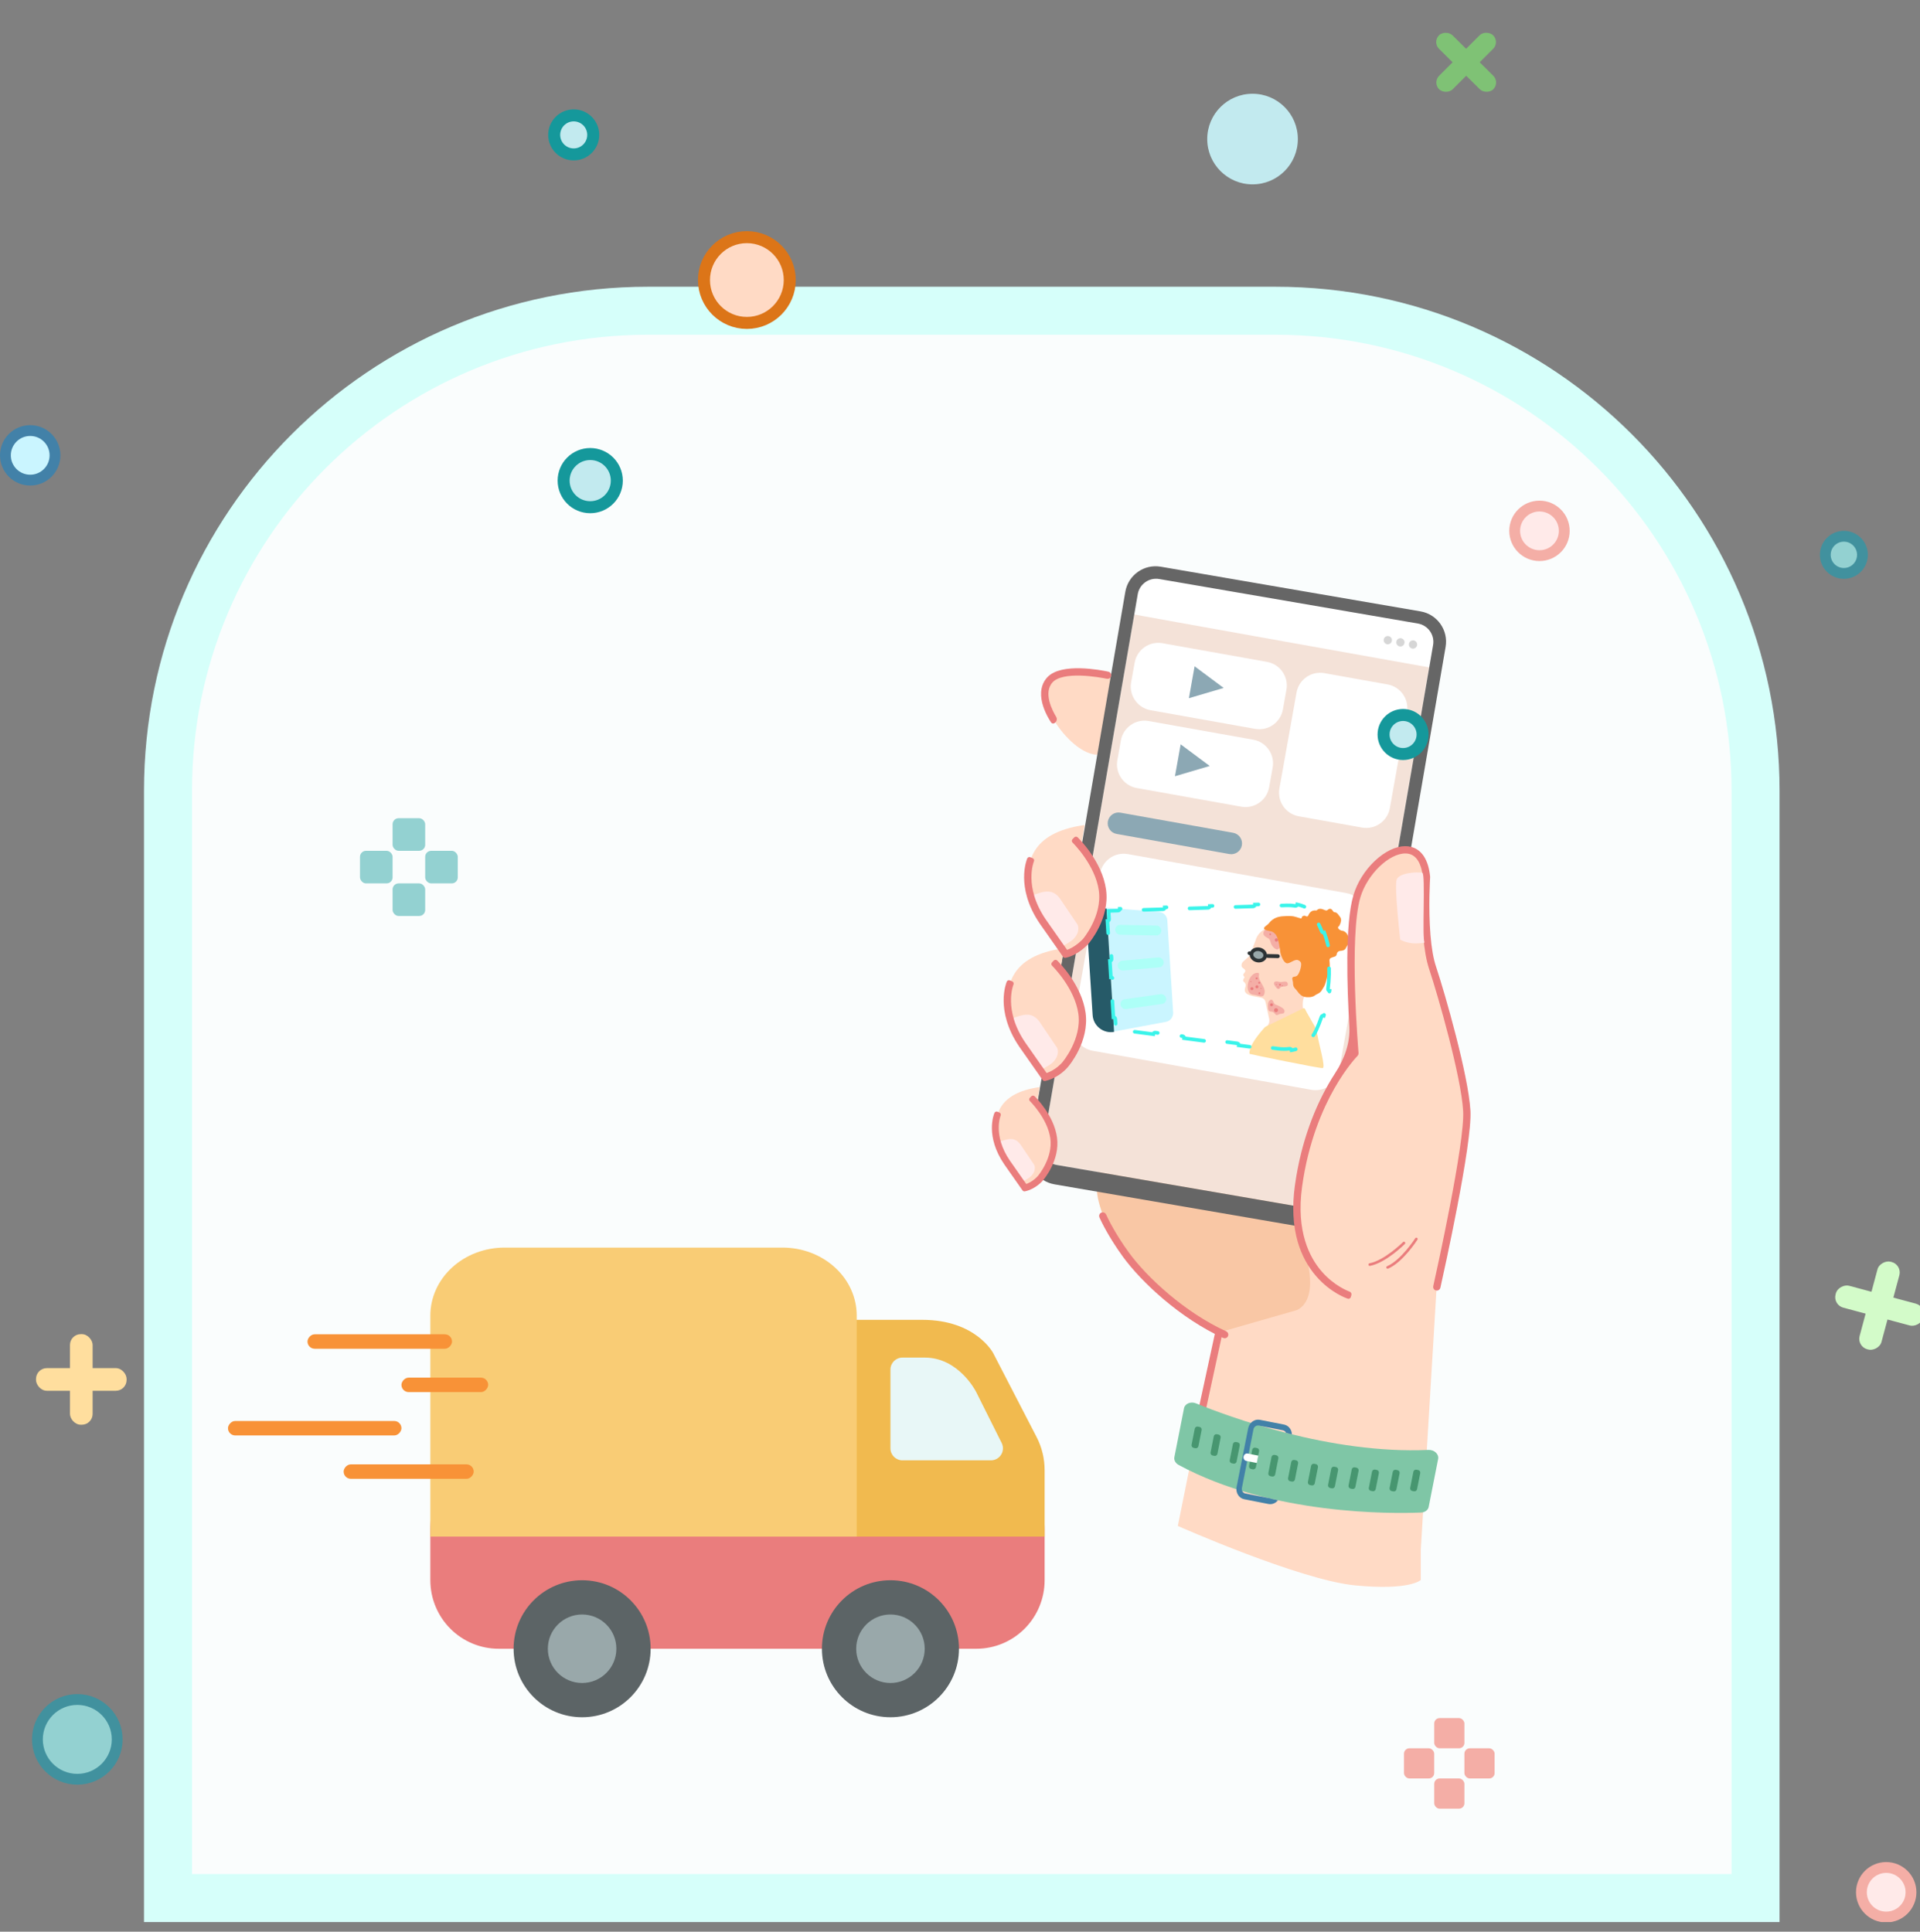 <svg width="160" height="161" viewBox="0 0 160 161" fill="none" xmlns="http://www.w3.org/2000/svg">
<rect x="0" y="0" width="160" height="161" fill="#808080" stroke="none"/>
<g clip-path="url(#clip0_3015_6068)">
<path d="M14 65.899C14 43.807 31.909 25.899 54 25.899H106.296C128.388 25.899 146.296 43.807 146.296 65.899V158.195H14V65.899Z" fill="#FAFDFD" stroke="#D6FFFA" stroke-width="4"/>
<path d="M92.544 56.332C92.544 56.332 88.512 55.324 87.336 56.835C86.16 58.347 89.015 62.547 91.199 62.883C93.383 63.22 92.543 56.332 92.543 56.332H92.544Z" fill="#FFDAC5"/>
<path d="M103.669 112.317C103.669 112.317 93.421 107.277 91.574 100.22C89.726 93.164 101.822 92.325 101.654 92.325C101.486 92.325 113.917 95.687 114.757 97.702C115.596 99.718 119.291 108.118 117.779 108.118C116.267 108.118 103.668 112.316 103.668 112.316L103.669 112.317Z" fill="#F9C7A5"/>
<path d="M94.902 48.994C94.905 48.979 94.909 48.964 94.912 48.949C95.03 48.443 95.51 48.105 96.026 48.163C96.041 48.164 96.057 48.167 96.072 48.169C96.077 48.169 96.082 48.169 96.088 48.171L118.673 52.057C118.678 52.058 118.683 52.06 118.688 52.061C118.703 52.064 118.718 52.068 118.733 52.071C119.239 52.189 119.578 52.669 119.52 53.185C119.519 53.2 119.516 53.216 119.514 53.231C119.513 53.236 119.513 53.241 119.512 53.246L111.431 100.207C111.347 100.696 110.883 101.024 110.395 100.939L87.55 97.008C87.062 96.924 86.734 96.46 86.818 95.972L94.898 49.011C94.899 49.006 94.901 49.002 94.902 48.997V48.994Z" fill="#F4E2D8"/>
<path d="M119.953 53.022L118.323 51.439L96.307 47.71L94.084 49.075C94.084 49.075 93.933 51.072 94.048 51.122C94.164 51.173 119.678 55.728 119.678 55.728L119.952 53.022H119.953Z" fill="white"/>
<path d="M117.412 53.659C117.389 53.797 117.45 53.93 117.559 54.003C117.598 54.03 117.644 54.049 117.693 54.057C117.743 54.066 117.792 54.063 117.838 54.052C117.965 54.019 118.069 53.915 118.092 53.776C118.124 53.589 117.998 53.41 117.811 53.378C117.623 53.345 117.445 53.471 117.412 53.659Z" fill="#D6D6D6"/>
<path d="M116.362 53.478C116.339 53.616 116.4 53.749 116.51 53.822C116.548 53.849 116.594 53.868 116.644 53.877C116.694 53.886 116.743 53.883 116.788 53.871C116.915 53.838 117.018 53.734 117.041 53.595C117.074 53.408 116.948 53.23 116.76 53.197C116.573 53.164 116.395 53.291 116.362 53.478H116.362Z" fill="#D6D6D6"/>
<path d="M115.311 53.297C115.287 53.435 115.349 53.568 115.458 53.641C115.497 53.668 115.542 53.687 115.592 53.696C115.642 53.704 115.691 53.702 115.736 53.69C115.864 53.657 115.966 53.553 115.99 53.414C116.022 53.227 115.896 53.049 115.708 53.016C115.521 52.983 115.343 53.109 115.31 53.297H115.311Z" fill="#D6D6D6"/>
<path d="M94.811 49.525C94.956 48.68 95.759 48.114 96.603 48.259L118.159 51.968C119.003 52.113 119.57 52.916 119.425 53.76L111.517 99.72C111.386 100.477 110.667 100.984 109.91 100.854L88.037 97.091C87.281 96.96 86.773 96.241 86.903 95.485L94.812 49.525H94.811ZM93.777 49.321L85.787 95.753C85.548 97.147 86.483 98.47 87.875 98.71L109.522 102.434C110.914 102.674 112.238 101.739 112.478 100.346L120.468 53.913C120.707 52.52 119.772 51.197 118.38 50.957L96.733 47.233C95.34 46.993 94.017 47.928 93.777 49.321Z" fill="#666666"/>
<path d="M102.761 69.409L93.366 67.732C92.876 67.644 92.409 67.97 92.321 68.46C92.234 68.949 92.56 69.417 93.049 69.504L102.444 71.181C102.934 71.269 103.402 70.943 103.489 70.453C103.576 69.964 103.25 69.496 102.761 69.409Z" fill="#8CA8B4"/>
<path d="M115.629 57.044L110.364 56.104C109.277 55.91 108.238 56.634 108.044 57.722L106.617 65.714C106.423 66.802 107.148 67.841 108.235 68.035L113.5 68.974C114.587 69.168 115.626 68.444 115.82 67.357L117.247 59.364C117.441 58.277 116.717 57.238 115.629 57.044Z" fill="white"/>
<path d="M112.2 74.436L93.991 71.186C92.904 70.992 91.865 71.716 91.671 72.803L89.448 85.258C89.254 86.346 89.978 87.385 91.065 87.579L109.274 90.829C110.361 91.023 111.4 90.299 111.594 89.211L113.817 76.756C114.011 75.668 113.287 74.63 112.2 74.436Z" fill="white"/>
<path d="M103.72 81.46C103.563 81.242 103.563 81.242 103.727 81.043C103.809 80.941 103.782 80.854 103.703 80.777C103.605 80.677 103.435 80.65 103.463 80.412C103.47 80.308 103.526 80.212 103.603 80.14C103.83 79.935 104.164 79.657 104.216 79.586C104.274 79.51 104.341 79.423 104.37 79.367C104.4 79.31 104.393 79.153 104.402 79.042C104.406 78.993 104.41 78.938 104.431 78.892C104.494 78.73 104.569 78.57 104.62 78.405C104.741 77.974 105.008 77.658 105.393 77.439C105.568 77.343 105.642 77.189 105.73 77.025C105.806 76.89 105.93 76.764 106.054 76.67C106.281 76.496 106.548 76.405 106.834 76.379C107.1 76.356 107.366 76.333 107.631 76.353C107.858 76.372 108.087 76.442 108.31 76.516C108.45 76.562 108.498 76.572 108.51 76.481C108.519 76.432 108.547 76.388 108.596 76.36L108.603 76.355C108.679 76.314 108.772 76.319 108.845 76.359C108.934 76.413 109.012 76.397 109.056 76.3C109.175 76.011 109.368 75.849 109.697 75.888C109.715 75.892 109.742 75.885 109.756 75.875C109.959 75.665 110.178 75.757 110.398 75.844C110.502 75.883 110.575 75.928 110.688 75.825C110.846 75.688 110.997 75.742 111.111 75.957C111.139 76.007 111.19 76.035 111.245 76.04C111.473 76.053 111.561 76.275 111.688 76.425C111.87 76.641 111.725 76.968 111.675 77.065C111.635 77.144 111.644 77.164 111.562 77.23C111.519 77.259 111.508 77.319 111.535 77.368C111.629 77.529 111.795 77.574 111.886 77.586C112.068 77.609 112.218 77.737 112.299 77.897C112.425 78.145 112.528 78.39 112.386 78.668C112.345 78.753 112.279 78.834 112.226 78.917C112.19 78.973 112.177 79.07 112.074 79.15C111.972 79.229 111.831 79.246 111.705 79.252C111.566 79.263 111.441 79.363 111.42 79.502C111.398 79.617 111.361 79.709 111.224 79.739C111.12 79.762 111.024 79.806 110.93 79.844C110.854 79.879 110.802 79.956 110.811 80.039C110.825 80.253 110.845 80.469 110.836 80.679C110.829 80.809 110.793 80.933 110.749 81.061C110.717 81.161 110.662 81.319 110.624 81.417C110.587 81.51 110.481 82.088 110.306 82.316C110.271 82.365 110.243 82.416 110.214 82.466C110.035 82.812 109.77 82.829 109.593 82.969C109.372 83.144 108.775 83.165 108.735 83.083C108.547 83.121 108.529 83.884 108.603 84.117C108.661 84.296 108.765 84.466 108.864 84.635C108.997 84.879 109.146 85.108 109.273 85.351C109.296 85.392 109.365 85.518 109.432 85.656C109.508 85.808 109.608 86.226 109.636 86.4C109.735 87.017 110.257 88.79 110.018 88.831C109.793 88.868 104.392 87.756 104.329 87.725C104.3 87.713 104.298 87.594 104.31 87.534C104.416 87.056 104.687 86.654 104.979 86.274C105.147 86.051 105.332 85.838 105.522 85.631C105.705 85.424 105.824 85.198 105.766 84.918C105.665 84.444 105.564 83.969 105.456 83.499C105.409 83.29 105.256 83.18 105.058 83.141C104.854 83.101 104.641 83.072 104.438 83.027C104.277 82.989 104.111 82.945 103.964 82.866C103.745 82.742 103.686 82.569 103.763 82.328C103.833 82.13 103.834 81.968 103.649 81.826C103.535 81.738 103.632 81.532 103.72 81.46Z" fill="#FFDAC5"/>
<path d="M108.591 84.046C108.654 84.015 108.735 84.043 108.76 84.11C108.824 84.26 108.91 84.395 108.988 84.541C109.131 84.799 109.288 85.048 109.425 85.305C109.453 85.355 109.547 85.479 109.598 85.632C109.729 86.019 109.785 86.242 109.819 86.423C109.927 87.086 110.482 88.977 110.224 89.02C109.979 89.06 104.219 87.872 104.151 87.84C104.116 87.827 104.115 87.702 104.129 87.63C104.24 87.122 104.53 86.692 104.84 86.284C105.006 86.067 105.183 85.865 105.36 85.662C105.399 85.62 105.443 85.585 105.492 85.557L108.591 84.046Z" fill="#FFDE9E"/>
<path d="M105.707 78.22C105.862 78.32 105.87 78.535 105.94 78.692C106.047 78.929 106.485 79.423 106.659 78.905C106.773 78.565 107.035 78.392 106.768 78.063C106.637 77.901 106.104 77.741 105.882 77.573C105.779 77.495 105.652 77.375 105.515 77.437C105.343 77.514 105.219 77.76 105.323 77.935C105.405 78.073 105.58 78.138 105.707 78.22Z" fill="#F4AEA6"/>
<path d="M106.252 81.817C106.146 81.863 106.141 81.996 106.196 82.085C106.306 82.261 106.517 82.6 106.679 82.327C106.752 82.202 107.058 82.225 107.11 82.212C107.185 82.192 107.29 82.177 107.315 82.09C107.346 81.981 107.282 81.832 107.161 81.816C106.945 81.787 106.811 81.885 106.574 81.826L106.573 81.826C106.489 81.805 106.356 81.772 106.252 81.817Z" fill="#F4AEA6"/>
<path d="M106.655 84.506C106.574 84.52 106.413 84.669 106.307 84.564C106.202 84.46 106.167 84.355 106.019 84.324C105.94 84.307 105.846 84.324 105.777 84.274C105.688 84.21 105.672 84.071 105.667 83.972C105.659 83.831 105.655 83.67 105.703 83.535C105.73 83.457 105.775 83.403 105.84 83.353C105.988 83.237 106.063 83.384 106.132 83.522C106.194 83.648 106.222 83.712 106.353 83.751C106.451 83.781 106.54 83.812 106.628 83.865C106.75 83.937 106.887 84.005 106.983 84.112C107.05 84.186 107.05 84.267 107.03 84.361C107.001 84.499 106.775 84.485 106.655 84.506Z" fill="#F4AEA6"/>
<ellipse cx="106.374" cy="82.057" rx="0.041" ry="0.041" transform="rotate(11 106.374 82.057)" fill="#EA7D7D"/>
<ellipse cx="106.505" cy="82.251" rx="0.041" ry="0.041" transform="rotate(11 106.505 82.251)" fill="#EA7D7D"/>
<ellipse cx="106.86" cy="82.152" rx="0.041" ry="0.041" transform="rotate(11 106.86 82.152)" fill="#EA7D7D"/>
<ellipse cx="106.666" cy="82.072" rx="0.082" ry="0.082" transform="rotate(11 106.666 82.072)" fill="#EA7D7D"/>
<ellipse cx="0.068" cy="0.07" rx="0.068" ry="0.07" transform="matrix(-0.94 0.341 -0.31 -0.951 105.937 77.911)" fill="#EA7D7D"/>
<ellipse cx="0.136" cy="0.139" rx="0.136" ry="0.139" transform="matrix(-0.94 0.341 -0.31 -0.951 106.537 78.432)" fill="#EA7D7D"/>
<path d="M104.895 81.115C104.931 81.155 104.922 81.213 104.913 81.257C104.8 81.802 105.622 82.306 105.328 82.923C105.202 83.186 104.733 82.924 104.493 82.912C103.582 82.87 103.975 81.141 104.738 81.082C104.787 81.078 104.859 81.076 104.895 81.115Z" fill="#F4AEA6"/>
<circle cx="104.743" cy="82.246" r="0.124" transform="rotate(138.057 104.743 82.246)" fill="#EA7D7D"/>
<circle cx="104.948" cy="82.783" r="0.082" transform="rotate(138.057 104.948 82.783)" fill="#EA7D7D"/>
<circle cx="104.936" cy="81.906" r="0.082" transform="rotate(138.057 104.936 81.906)" fill="#EA7D7D"/>
<circle cx="105.086" cy="82.381" r="0.041" transform="rotate(138.057 105.086 82.381)" fill="#EA7D7D"/>
<circle cx="104.241" cy="81.811" r="0.041" transform="rotate(138.057 104.241 81.811)" fill="#EA7D7D"/>
<circle cx="104.722" cy="81.544" r="0.082" transform="rotate(138.057 104.722 81.544)" fill="#EA7D7D"/>
<circle cx="104.326" cy="82.399" r="0.124" transform="rotate(138.057 104.326 82.399)" fill="#EA7D7D"/>
<circle cx="105.963" cy="83.742" r="0.124" transform="rotate(11 105.963 83.742)" fill="#EA7D7D"/>
<ellipse cx="106.337" cy="84.192" rx="0.165" ry="0.165" transform="rotate(11 106.337 84.192)" fill="#EA7D7D"/>
<path d="M108.705 83.077C108.946 83.124 109.342 83.138 109.563 82.963C109.74 82.823 110.005 82.806 110.184 82.46C110.213 82.41 110.241 82.359 110.276 82.31C110.45 82.088 110.557 81.504 110.594 81.412C110.632 81.313 110.687 81.156 110.719 81.056C110.756 80.932 110.799 80.803 110.806 80.674C110.816 80.463 110.795 80.248 110.781 80.033C110.778 79.951 110.824 79.873 110.9 79.838C110.994 79.8 111.096 79.757 111.194 79.733C111.332 79.697 111.374 79.612 111.39 79.497C111.417 79.358 111.536 79.257 111.675 79.247C111.801 79.24 111.943 79.218 112.045 79.144C112.147 79.064 112.16 78.967 112.196 78.911C112.249 78.828 112.314 78.754 112.356 78.662C112.498 78.384 112.391 78.133 112.269 77.891C112.188 77.732 112.039 77.603 111.856 77.58C111.771 77.569 111.599 77.524 111.506 77.362C111.478 77.313 111.494 77.26 111.533 77.224C111.613 77.165 111.599 77.137 111.646 77.059C111.696 76.963 111.84 76.635 111.658 76.419C111.531 76.27 111.443 76.047 111.215 76.034C111.16 76.029 111.109 76.001 111.082 75.952C110.966 75.742 110.816 75.682 110.657 75.826C110.544 75.928 110.465 75.882 110.367 75.844C110.153 75.759 109.934 75.666 109.725 75.875C109.711 75.885 109.684 75.892 109.666 75.888C109.343 75.851 109.144 76.011 109.025 76.3C108.981 76.397 108.903 76.414 108.814 76.359C108.742 76.314 108.648 76.314 108.572 76.355L108.565 76.36C108.517 76.382 108.489 76.427 108.479 76.481C108.461 76.571 108.419 76.563 108.279 76.516C108.056 76.442 107.827 76.373 107.6 76.353C107.335 76.333 107.069 76.356 106.803 76.379C106.517 76.405 106.25 76.496 106.023 76.67C105.921 76.744 105.828 76.838 105.753 76.936C105.712 76.99 105.664 77.043 105.606 77.082C105.47 77.174 105.25 77.343 105.362 77.44C105.637 77.661 105.956 77.499 106.279 77.855C106.577 78.181 106.684 79.299 106.694 79.376C106.778 79.778 107.006 80.24 107.234 80.285C107.487 80.334 107.895 79.902 108.176 80.025C108.327 80.086 108.436 80.194 108.434 80.368C108.432 80.698 108.243 81.192 108.093 81.318C108.019 81.379 107.915 81.402 107.826 81.41C107.745 81.413 107.68 81.487 107.689 81.57C107.698 81.684 107.758 81.827 107.753 81.944C107.747 82.33 107.997 82.422 108.11 82.612C108.271 82.843 108.465 83.03 108.705 83.077Z" fill="#F89237"/>
<path d="M104.772 80.054C104.459 79.993 104.246 79.736 104.295 79.48C104.345 79.224 104.639 79.066 104.952 79.126C105.265 79.187 105.478 79.444 105.428 79.7C105.379 79.956 105.085 80.114 104.772 80.054Z" fill="#99A8AA" stroke="#2D3335" stroke-width="0.3" stroke-linecap="round" stroke-linejoin="round"/>
<rect x="103.992" y="79.272" width="0.396" height="0.297" rx="0.148" transform="rotate(11 103.992 79.272)" fill="#2D3335"/>
<rect x="105.477" y="79.513" width="1.177" height="0.32" rx="0.16" transform="rotate(1.268 105.477 79.513)" fill="#2D3335"/>
<path d="M97.276 76.698L97.762 84.38C97.783 84.772 97.523 85.11 97.142 85.171L93.015 85.941C92.13 86.099 91.286 85.45 91.229 84.546L90.76 77.275C90.706 76.352 91.475 75.59 92.391 75.671L96.577 75.999C96.959 76.034 97.251 76.324 97.276 76.698Z" fill="#CAF5FF"/>
<path d="M92.839 86.004C91.954 86.162 91.11 85.512 91.053 84.609L90.584 77.337C90.53 76.415 91.3 75.652 92.215 75.733L92.839 86.004Z" fill="#265A68"/>
<rect x="92.938" y="77.075" width="3.85" height="0.825" rx="0.412" transform="rotate(1.135 92.938 77.075)" fill="#ADFFF7"/>
<rect x="93.105" y="80.108" width="3.85" height="0.825" rx="0.412" transform="rotate(-5.15 93.105 80.108)" fill="#ADFFF7"/>
<rect x="93.315" y="83.341" width="3.85" height="0.825" rx="0.412" transform="rotate(-8.074 93.315 83.341)" fill="#ADFFF7"/>
<path d="M92.284 76.76C92.366 76.755 92.429 76.684 92.424 76.601L92.382 75.923L93.166 75.898C93.249 75.896 93.314 75.827 93.311 75.744L94.888 75.695C94.891 75.777 94.96 75.842 95.043 75.84L96.92 75.781C97.003 75.778 97.068 75.709 97.065 75.626L98.642 75.577C98.645 75.66 98.714 75.725 98.797 75.722L100.674 75.664C100.756 75.661 100.822 75.592 100.819 75.509L102.396 75.46C102.399 75.542 102.468 75.607 102.551 75.605L104.428 75.546C104.51 75.544 104.575 75.474 104.573 75.391L106.15 75.342C106.153 75.425 106.222 75.49 106.305 75.487L107.243 75.458C107.477 75.451 107.711 75.465 107.936 75.502C108.017 75.515 108.093 75.462 108.108 75.382C108.491 75.462 108.85 75.61 109.156 75.833C109.106 75.896 109.116 75.988 109.178 76.04C109.347 76.182 109.495 76.351 109.616 76.55C109.798 76.852 109.985 77.214 110.154 77.636C110.184 77.712 110.271 77.749 110.347 77.72C110.571 78.312 110.757 79.015 110.849 79.83C110.767 79.839 110.707 79.912 110.715 79.994C110.752 80.375 110.767 80.781 110.757 81.212C110.746 81.628 110.714 82.028 110.666 82.411C110.655 82.493 110.713 82.568 110.795 82.579C110.688 83.345 110.515 84.041 110.313 84.659C110.235 84.632 110.151 84.674 110.124 84.752C109.984 85.163 109.832 85.537 109.68 85.87C109.545 86.166 109.363 86.42 109.145 86.632C109.087 86.688 109.085 86.781 109.139 86.841C108.721 87.205 108.195 87.437 107.629 87.534C107.617 87.454 107.543 87.397 107.462 87.408C107.153 87.448 106.832 87.447 106.512 87.405L105.374 87.257C105.292 87.246 105.217 87.304 105.206 87.386L103.229 87.127C103.24 87.045 103.182 86.97 103.099 86.959L100.825 86.662C100.742 86.651 100.667 86.709 100.656 86.791L98.679 86.532C98.69 86.45 98.632 86.375 98.55 86.364L96.275 86.066C96.192 86.056 96.117 86.114 96.106 86.196L94.129 85.937C94.14 85.855 94.082 85.78 94 85.769L92.985 85.636L92.941 84.927C92.936 84.844 92.865 84.781 92.782 84.787L92.697 83.421C92.78 83.416 92.843 83.344 92.837 83.262L92.734 81.597C92.729 81.514 92.658 81.451 92.575 81.456L92.49 80.091C92.573 80.085 92.636 80.014 92.631 79.931L92.527 78.266C92.522 78.184 92.451 78.121 92.368 78.126L92.284 76.76Z" stroke="#3BF4EA" stroke-width="0.3" stroke-linecap="round" stroke-dasharray="2 2"/>
<path d="M118.4 131.684C118.4 131.684 117.509 132.584 112.912 132.134C108.315 131.684 98.152 127.182 98.152 127.182L100.232 116.851L101.569 111.138V111.057L101.637 111.037L108.097 109.185H108.099L112.404 107.95C112.404 107.95 109.864 107.131 108.677 104.117C108.456 103.558 108.281 102.922 108.179 102.203C108.106 101.692 108.069 101.139 108.078 100.539C108.085 100.02 108.127 99.468 108.207 98.879C108.331 97.974 108.494 97.125 108.686 96.331C108.823 95.766 108.975 95.229 109.136 94.719C109.331 94.106 109.54 93.533 109.757 93.001C110.357 91.532 111.014 90.373 111.572 89.525C112.333 88.369 112.912 87.791 112.912 87.791C112.912 87.791 112.735 85.729 112.641 83.175C112.633 82.966 112.626 82.755 112.62 82.541C112.535 79.675 112.575 76.376 113.081 74.688C113.621 72.887 115.127 71.328 116.472 70.928C116.851 70.814 117.219 70.795 117.548 70.887C117.993 71.012 118.368 71.343 118.61 71.932C118.646 72.02 118.68 72.113 118.71 72.211C118.749 72.34 118.783 72.479 118.811 72.627C118.839 72.772 118.861 72.927 118.877 73.091C118.877 73.091 118.829 73.801 118.815 74.82C118.814 74.88 118.813 74.941 118.812 75.003C118.812 75.034 118.812 75.065 118.812 75.097V75.101C118.806 75.887 118.821 76.82 118.889 77.744V77.747C118.895 77.821 118.901 77.894 118.907 77.968C118.988 78.953 119.134 79.911 119.38 80.652C120.22 83.172 122.067 89.724 122.235 92.58C122.403 95.436 119.714 107.363 119.714 107.363L118.4 129.169V131.684Z" fill="#FFDAC5"/>
<path d="M88.679 79.027L88.389 80.747C88.389 80.747 90.803 83.208 89.995 86.314C89.187 89.42 87.094 89.784 87.094 89.784C87.094 89.784 83.849 85.388 83.908 83.868C83.967 82.347 83.993 79.68 88.679 79.027Z" fill="#FFDAC5"/>
<path d="M86.68 89.205C86.68 89.205 85.377 87.87 84.175 84.965C84.378 84.84 84.754 84.734 84.995 84.664C85.735 84.448 86.205 84.602 86.602 85.123L88.094 87.332C88.094 87.332 88.381 87.895 87.742 88.541C87.496 88.79 86.68 89.205 86.68 89.205H86.68Z" fill="#FFEAE9"/>
<path d="M87.05 89.901L85.118 87.144C84.071 85.616 83.844 84.275 83.837 83.419C83.83 82.484 84.071 81.918 84.081 81.895L84.271 81.977C84.261 81.999 83.351 84.198 85.288 87.025L87.138 89.665C88.08 89.41 88.683 88.668 88.689 88.66C88.708 88.638 90.368 86.677 90.062 84.469C89.754 82.25 87.834 80.365 87.814 80.346L87.959 80.197C88.04 80.276 89.95 82.15 90.267 84.441C90.586 86.742 88.92 88.71 88.849 88.792C88.824 88.824 88.17 89.63 87.119 89.884L87.05 89.901V89.901Z" fill="#EA7D7D" stroke="#EA7D7D" stroke-width="0.4" stroke-linejoin="round"/>
<path d="M86.646 90.602L86.419 91.945C86.419 91.945 88.306 93.868 87.674 96.295C87.043 98.722 85.407 99.007 85.407 99.007C85.407 99.007 82.871 95.572 82.918 94.384C82.964 93.197 82.984 91.112 86.646 90.602Z" fill="#FFDAC5"/>
<path d="M85.084 98.555C85.084 98.555 84.065 97.511 83.126 95.241C83.284 95.144 83.579 95.061 83.767 95.006C84.345 94.837 84.712 94.958 85.022 95.365L86.188 97.091C86.188 97.091 86.412 97.531 85.913 98.036C85.721 98.23 85.083 98.555 85.083 98.555H85.084Z" fill="#FFEAE9"/>
<path d="M85.373 99.099L83.863 96.944C82.295 94.656 83.021 92.915 83.052 92.842L83.201 92.907C83.194 92.924 82.483 94.642 83.996 96.852L85.442 98.915C86.179 98.715 86.65 98.135 86.654 98.129C86.669 98.112 87.965 96.579 87.727 94.855C87.486 93.121 85.986 91.647 85.97 91.633L86.083 91.516C86.147 91.578 87.639 93.042 87.887 94.832C88.136 96.63 86.834 98.168 86.778 98.233C86.759 98.257 86.248 98.887 85.427 99.086L85.373 99.099L85.373 99.099Z" fill="#EA7D7D" stroke="#EA7D7D" stroke-width="0.4" stroke-linejoin="round"/>
<path d="M108.584 103.854C108.584 103.854 110.2 108.097 108.098 109.185C105.996 110.273 113.139 110.895 113.139 110.687C113.139 110.48 118.108 104.373 116.867 104.062C115.624 103.752 111.743 102.302 110.862 103.234C109.982 104.166 108.584 103.855 108.584 103.855V103.854Z" fill="#FFDAC5"/>
<path d="M90.385 68.761L90.095 70.48C90.095 70.48 92.509 72.942 91.701 76.047C90.893 79.154 88.8 79.518 88.8 79.518C88.8 79.518 85.555 75.121 85.614 73.601C85.673 72.081 85.699 69.414 90.385 68.761Z" fill="#FFDAC5"/>
<path d="M88.386 78.94C88.386 78.94 87.083 77.605 85.881 74.7C86.084 74.575 86.46 74.469 86.701 74.398C87.441 74.183 87.911 74.337 88.308 74.858L89.8 77.067C89.8 77.067 90.087 77.63 89.448 78.276C89.203 78.525 88.386 78.94 88.386 78.94H88.386Z" fill="#FFEAE9"/>
<path d="M101.448 111.142L99.575 119.79C99.563 119.846 99.598 119.901 99.654 119.913C99.71 119.925 99.765 119.89 99.777 119.834L101.65 111.186C101.662 111.13 101.627 111.075 101.571 111.062C101.515 111.05 101.46 111.086 101.448 111.142Z" fill="#EA7D7D" stroke="#EA7D7D" stroke-width="0.4" stroke-linejoin="round"/>
<path d="M102.152 111.279C102.129 111.331 102.068 111.354 102.016 111.331C98.507 109.734 95.267 106.737 93.727 104.61C92.555 102.99 91.956 101.728 91.8 101.382C91.777 101.33 91.802 101.27 91.855 101.248C91.908 101.226 91.968 101.25 91.991 101.302C92.145 101.643 92.737 102.887 93.895 104.488C95.418 106.594 98.627 109.561 102.1 111.142C102.152 111.165 102.175 111.226 102.152 111.279Z" fill="#EA7D7D" stroke="#EA7D7D" stroke-width="0.4" stroke-linejoin="round"/>
<path d="M88.755 79.635L86.823 76.879C85.776 75.351 85.549 74.01 85.542 73.153C85.535 72.219 85.776 71.653 85.786 71.629L85.976 71.711C85.966 71.733 85.056 73.933 86.993 76.76L88.844 79.4C89.693 79.172 90.391 78.398 90.399 78.391C90.414 78.372 92.073 76.411 91.768 74.204C91.46 71.985 89.54 70.1 89.52 70.081L89.665 69.932C89.746 70.01 91.656 71.884 91.973 74.175C92.292 76.476 90.626 78.444 90.555 78.527C90.522 78.564 89.769 79.4 88.824 79.619L88.756 79.635L88.755 79.635Z" fill="#EA7D7D" stroke="#EA7D7D" stroke-width="0.4" stroke-linejoin="round"/>
<path d="M87.762 60.103C87.761 60.103 87.761 60.103 87.761 60.103C87.697 60.011 86.245 57.911 87.4 56.61C88.454 55.422 91.705 56.044 92.327 56.177C92.383 56.188 92.415 56.243 92.403 56.299C92.39 56.354 92.334 56.39 92.278 56.378C91.671 56.252 88.518 55.663 87.555 56.747C86.663 57.753 87.555 59.382 87.846 59.852C87.892 59.926 87.873 60.024 87.802 60.075L87.762 60.103C87.762 60.103 87.762 60.103 87.762 60.103Z" fill="#EA7D7D" stroke="#EA7D7D" stroke-width="0.4" stroke-linejoin="round"/>
<path d="M115.571 105.722C115.601 105.744 115.642 105.75 115.678 105.734C116.913 105.198 118.073 103.397 118.122 103.321C118.154 103.271 118.14 103.203 118.089 103.17C118.039 103.138 117.971 103.153 117.938 103.203C117.927 103.221 116.764 105.024 115.591 105.534C115.535 105.558 115.51 105.621 115.535 105.677C115.543 105.695 115.555 105.711 115.571 105.722Z" fill="#EA7D7D"/>
<path d="M114.082 105.487C114.106 105.504 114.137 105.512 114.167 105.506C115.488 105.25 117.011 103.741 117.074 103.677C117.117 103.635 117.117 103.565 117.074 103.523C117.032 103.48 116.962 103.48 116.92 103.523C116.904 103.538 115.381 105.048 114.126 105.291C114.066 105.303 114.027 105.36 114.039 105.42C114.044 105.448 114.06 105.472 114.082 105.487Z" fill="#EA7D7D"/>
<path d="M112.372 108.049C112.372 108.049 112.372 108.049 112.372 108.049C112.316 108.03 111.028 107.603 109.849 106.254C109.156 105.462 108.647 104.516 108.336 103.442C107.95 102.104 107.871 100.564 108.103 98.863C108.626 95.029 109.883 92.205 110.846 90.511C111.051 90.15 111.252 89.823 111.442 89.531C112.222 88.337 112.73 86.942 112.645 85.519C112.461 82.422 112.27 77.021 112.98 74.657C113.285 73.642 113.897 72.662 114.704 71.899C115.493 71.154 116.367 70.725 117.103 70.725C117.678 70.723 118.44 70.975 118.807 72.181C118.887 72.448 118.945 72.751 118.978 73.082V73.099C118.976 73.124 118.814 75.631 119.008 77.959C119.099 79.066 119.257 79.961 119.477 80.618C120.247 82.933 122.165 89.66 122.336 92.573C122.497 95.307 120.108 106.069 119.835 107.288C119.822 107.344 119.768 107.375 119.712 107.362C119.656 107.35 119.619 107.302 119.632 107.246C119.883 106.121 122.286 95.261 122.129 92.586C121.959 89.692 120.048 82.991 119.28 80.684C119.056 80.01 118.895 79.1 118.801 77.977C118.653 76.203 118.711 74.328 118.749 73.509C118.762 73.233 118.763 72.954 118.714 72.681C118.685 72.525 118.651 72.378 118.609 72.241C118.348 71.383 117.827 70.93 117.104 70.932C115.643 70.935 113.772 72.739 113.178 74.717C112.187 78.021 113.005 87.685 113.013 87.783C113.015 87.813 113.005 87.843 112.983 87.865C112.974 87.874 112.053 88.805 111.021 90.622C110.07 92.299 108.826 95.095 108.308 98.893C107.792 102.672 108.945 104.908 110.004 106.118C111.038 107.301 112.181 107.759 112.398 107.839C112.419 107.847 112.43 107.869 112.423 107.89L112.372 108.049C112.372 108.049 112.372 108.049 112.372 108.049Z" fill="#EA7D7D" stroke="#EA7D7D" stroke-width="0.4" stroke-linejoin="round"/>
<path d="M116.39 73.312C116.599 72.73 118.09 72.66 118.527 72.74C118.81 72.792 118.486 78.287 118.715 78.539C118.715 78.539 118.756 78.608 118.033 78.63C117.236 78.653 116.683 78.315 116.683 78.315C116.683 78.315 116.181 73.895 116.39 73.312Z" fill="#FFEAE9"/>
<path d="M119.04 120.844C110.838 121.217 102.327 118.053 99.666 116.964C99.233 116.787 98.745 116.985 98.669 117.369L97.865 121.447C97.816 121.696 97.96 121.955 98.224 122.098C105.982 126.295 116.01 126.163 118.428 126.062C118.749 126.049 119.005 125.857 119.057 125.593L119.845 121.597C119.924 121.2 119.521 120.823 119.04 120.844Z" fill="#7FC6A6"/>
<path d="M99.564 119.074L99.299 120.418C99.276 120.537 99.353 120.651 99.471 120.675L99.613 120.703C99.732 120.726 99.847 120.649 99.87 120.531L100.135 119.187C100.158 119.069 100.081 118.954 99.963 118.93L99.821 118.902C99.702 118.879 99.588 118.956 99.564 119.074Z" fill="#479670"/>
<path d="M101.147 119.71L100.882 121.054C100.859 121.172 100.936 121.287 101.054 121.311L101.196 121.339C101.315 121.362 101.429 121.285 101.453 121.167L101.718 119.822C101.741 119.704 101.664 119.589 101.546 119.566L101.403 119.538C101.285 119.515 101.17 119.592 101.147 119.71Z" fill="#479670"/>
<path d="M102.477 121.702L102.742 120.358C102.765 120.24 102.881 120.163 102.998 120.186L103.141 120.214C103.259 120.238 103.336 120.353 103.313 120.471L103.048 121.815C103.024 121.933 102.909 122.01 102.791 121.987L102.649 121.959C102.53 121.935 102.454 121.82 102.477 121.702Z" fill="#479670"/>
<path d="M104.351 120.833L104.086 122.177C104.063 122.295 104.14 122.41 104.258 122.433L104.4 122.461C104.519 122.484 104.634 122.407 104.657 122.289L104.922 120.945C104.945 120.827 104.868 120.712 104.75 120.689L104.607 120.661C104.489 120.637 104.374 120.714 104.351 120.833Z" fill="#479670"/>
<path d="M105.959 121.433L105.695 122.777C105.671 122.895 105.748 123.01 105.867 123.033L106.009 123.061C106.127 123.085 106.242 123.008 106.265 122.889L106.53 121.545C106.554 121.427 106.477 121.312 106.358 121.289L106.216 121.261C106.098 121.237 105.983 121.314 105.959 121.433Z" fill="#479670"/>
<path d="M107.34 123.197L107.605 121.853C107.629 121.735 107.744 121.658 107.862 121.681L108.004 121.709C108.123 121.733 108.199 121.848 108.176 121.966L107.911 123.31C107.887 123.429 107.772 123.505 107.654 123.482L107.512 123.454C107.393 123.43 107.317 123.315 107.34 123.197Z" fill="#479670"/>
<path d="M109.259 122.172L108.993 123.516C108.97 123.635 109.047 123.749 109.165 123.773L109.308 123.801C109.426 123.824 109.541 123.747 109.564 123.629L109.829 122.285C109.853 122.167 109.776 122.052 109.657 122.028L109.515 122C109.397 121.977 109.282 122.054 109.259 122.172Z" fill="#479670"/>
<path d="M110.671 123.761L110.936 122.417C110.959 122.298 111.075 122.222 111.192 122.245L111.335 122.273C111.453 122.296 111.53 122.412 111.507 122.53L111.242 123.874C111.218 123.992 111.103 124.069 110.985 124.046L110.843 124.018C110.725 123.994 110.648 123.879 110.671 123.761Z" fill="#479670"/>
<path d="M112.644 122.469L112.379 123.813C112.356 123.932 112.433 124.046 112.551 124.07L112.693 124.098C112.812 124.121 112.927 124.044 112.95 123.926L113.215 122.582C113.238 122.463 113.161 122.349 113.043 122.325L112.9 122.297C112.782 122.274 112.667 122.351 112.644 122.469Z" fill="#479670"/>
<path d="M114.071 124.001L114.335 122.657C114.359 122.538 114.474 122.462 114.592 122.485L114.734 122.513C114.853 122.536 114.929 122.651 114.906 122.769L114.641 124.113C114.618 124.232 114.503 124.309 114.385 124.285L114.243 124.257C114.124 124.234 114.047 124.119 114.071 124.001Z" fill="#479670"/>
<path d="M115.799 124.018L116.064 122.674C116.088 122.556 116.203 122.479 116.321 122.502L116.463 122.53C116.582 122.554 116.658 122.669 116.635 122.787L116.37 124.131C116.346 124.249 116.231 124.326 116.113 124.303L115.971 124.275C115.852 124.251 115.776 124.136 115.799 124.018Z" fill="#479670"/>
<path d="M117.517 124.01L117.782 122.666C117.805 122.547 117.921 122.47 118.038 122.494L118.181 122.522C118.299 122.545 118.376 122.66 118.353 122.778L118.088 124.122C118.064 124.241 117.949 124.317 117.831 124.294L117.689 124.266C117.57 124.243 117.494 124.128 117.517 124.01Z" fill="#479670"/>
<path d="M104.894 118.814L106.915 119.212C107.034 119.236 107.126 119.318 107.174 119.426C107.334 119.467 107.495 119.507 107.658 119.548C107.645 119.153 107.385 118.809 107.009 118.735L104.987 118.337C104.544 118.249 104.108 118.567 104.013 119.046L103.05 123.927C102.956 124.406 103.239 124.866 103.683 124.954L105.704 125.352C106.007 125.412 106.308 125.282 106.497 125.04C106.29 124.995 106.082 124.948 105.874 124.9L105.878 124.881C105.851 124.882 105.825 124.88 105.798 124.875L103.777 124.477C103.578 124.437 103.45 124.23 103.492 124.014L104.455 119.133C104.497 118.918 104.694 118.774 104.894 118.814Z" fill="#4281A8"/>
<path d="M103.631 121.397C103.597 121.567 103.697 121.73 103.855 121.762L104.734 121.935L104.855 121.319L103.976 121.145C103.819 121.114 103.664 121.227 103.631 121.397Z" fill="white"/>
<path d="M105.586 55.164L96.875 53.609C95.788 53.415 94.749 54.139 94.555 55.227L94.261 56.872C94.067 57.96 94.791 58.999 95.879 59.193L104.589 60.747C105.676 60.941 106.715 60.217 106.909 59.13L107.203 57.484C107.397 56.397 106.673 55.358 105.586 55.164Z" fill="white"/>
<path d="M99.075 58.192L99.55 55.533L101.971 57.337L99.075 58.192Z" fill="#8CA8B4"/>
<path d="M104.437 61.65L95.727 60.096C94.639 59.901 93.6 60.626 93.406 61.713L93.113 63.359C92.918 64.446 93.643 65.485 94.73 65.679L103.44 67.234C104.528 67.428 105.567 66.704 105.761 65.617L106.055 63.971C106.249 62.883 105.524 61.844 104.437 61.65Z" fill="white"/>
<path d="M97.914 64.696L98.389 62.037L100.81 63.841L97.914 64.696Z" fill="#8CA8B4"/>
<circle cx="49.185" cy="40.058" r="2.216" fill="#C2EAEF" stroke="#15989B"/>
<path d="M118.55 61.218C118.55 62.116 117.822 62.844 116.923 62.844C116.025 62.844 115.297 62.116 115.297 61.218C115.297 60.32 116.025 59.591 116.923 59.591C117.822 59.591 118.55 60.32 118.55 61.218Z" fill="#C2EAEF" stroke="#15989B"/>
<path d="M49.436 11.242C49.436 12.141 48.708 12.869 47.809 12.869C46.911 12.869 46.183 12.141 46.183 11.242C46.183 10.344 46.911 9.616 47.809 9.616C48.708 9.616 49.436 10.344 49.436 11.242Z" fill="#C2EAEF" stroke="#15989B"/>
<rect x="32.716" y="68.195" width="2.716" height="2.716" rx="0.5" fill="#93D1D1"/>
<rect x="35.432" y="70.911" width="2.716" height="2.716" rx="0.5" fill="#93D1D1"/>
<rect x="32.716" y="73.627" width="2.716" height="2.716" rx="0.5" fill="#93D1D1"/>
<rect x="30" y="70.911" width="2.716" height="2.716" rx="0.5" fill="#93D1D1"/>
<circle cx="62.239" cy="23.34" r="3.574" fill="#FFDAC5" stroke="#DC7518"/>
<rect width="1.591" height="6.38" rx="0.796" transform="matrix(0.707 -0.707 0.71 0.704 119.352 3.508)" fill="#7FC275"/>
<rect width="6.365" height="1.595" rx="0.797" transform="matrix(0.707 -0.707 0.71 0.704 119.362 6.88)" fill="#7FC275"/>
<path d="M35.862 131.706C35.862 133.22 36.462 134.672 37.528 135.743C38.595 136.814 40.042 137.416 41.55 137.416H81.364C82.873 137.416 84.319 136.814 85.386 135.743C86.453 134.672 87.052 133.22 87.052 131.706V127.423C87.052 125.909 86.453 124.456 85.386 123.386C84.319 122.315 82.873 121.713 81.364 121.713H41.55C40.042 121.713 38.595 122.315 37.528 123.386C36.462 124.456 35.862 125.909 35.862 127.423V131.706Z" fill="#EA7D7D"/>
<path d="M59.929 111.393L61.327 110.003H76.851C81.342 110.003 82.769 112.783 82.769 112.783L86.381 119.768C86.822 120.62 87.052 121.565 87.052 122.524V128.07H59.929V111.393Z" fill="#F1BA4F"/>
<path d="M74.204 120.713C74.204 121.265 74.651 121.713 75.204 121.713H82.578C83.322 121.713 83.805 120.931 83.473 120.266L81.341 116.003C81.341 116.003 79.914 113.148 77.059 113.148H75.204C74.651 113.148 74.204 113.596 74.204 114.148V120.713Z" fill="#E8F7F7"/>
<path d="M74.204 143.126C71.05 143.126 68.494 140.569 68.494 137.416C68.494 134.262 71.05 131.706 74.204 131.706C77.358 131.706 79.914 134.262 79.914 137.416C79.914 140.569 77.358 143.126 74.204 143.126Z" fill="#5C6466"/>
<path d="M74.205 140.271C72.628 140.271 71.35 138.992 71.35 137.416C71.35 135.839 72.628 134.561 74.205 134.561C75.781 134.561 77.06 135.839 77.06 137.416C77.06 138.992 75.781 140.271 74.205 140.271Z" fill="#99A8AA"/>
<path d="M48.51 143.126C45.356 143.126 42.8 140.569 42.8 137.416C42.8 134.262 45.356 131.706 48.51 131.706C51.663 131.706 54.22 134.262 54.22 137.416C54.22 140.569 51.663 143.126 48.51 143.126Z" fill="#5C6466"/>
<path d="M48.509 140.271C46.932 140.271 45.654 138.992 45.654 137.416C45.654 135.839 46.932 134.561 48.509 134.561C50.086 134.561 51.364 135.839 51.364 137.416C51.364 138.992 50.086 140.271 48.509 140.271Z" fill="#99A8AA"/>
<path d="M42.041 103.981H65.214C66.853 103.981 68.425 104.578 69.584 105.641C70.743 106.704 71.394 108.145 71.394 109.649V128.07H35.862V109.649C35.862 108.145 36.513 106.704 37.672 105.641C38.831 104.578 40.403 103.981 42.041 103.981Z" fill="#F9CC75"/>
<rect width="12.044" height="1.204" rx="0.602" transform="matrix(-1 0 0 1 37.669 111.208)" fill="#F89237"/>
<rect width="14.453" height="1.204" rx="0.602" transform="matrix(-1 0 0 1 33.453 118.434)" fill="#F89237"/>
<rect width="10.84" height="1.204" rx="0.602" transform="matrix(-1 0 0 1 39.476 122.048)" fill="#F89237"/>
<rect width="7.227" height="1.204" rx="0.602" transform="matrix(-1 0 0 1 40.681 114.821)" fill="#F89237"/>
<path d="M4.583 37.951C4.583 39.092 3.658 40.017 2.517 40.017C1.376 40.017 0.451 39.092 0.451 37.951C0.451 36.81 1.376 35.885 2.517 35.885C3.658 35.885 4.583 36.81 4.583 37.951Z" fill="#CAF5FF" stroke="#4281A8" stroke-width="0.902"/>
<ellipse cx="104.378" cy="11.59" rx="3.776" ry="3.776" fill="#C2EAEF"/>
<path d="M155.205 46.243C155.205 47.099 154.512 47.792 153.656 47.792C152.801 47.792 152.107 47.099 152.107 46.243C152.107 45.388 152.801 44.694 153.656 44.694C154.512 44.694 155.205 45.388 155.205 46.243Z" fill="#93D1D1" stroke="#41919E" stroke-width="0.902"/>
<path d="M9.767 144.971C9.767 146.807 8.279 148.295 6.443 148.295C4.606 148.295 3.118 146.807 3.118 144.971C3.118 143.135 4.606 141.646 6.443 141.646C8.279 141.646 9.767 143.135 9.767 144.971Z" fill="#93D1D1" stroke="#41919E" stroke-width="0.902"/>
<path d="M130.356 44.244C130.356 45.385 129.431 46.31 128.29 46.31C127.148 46.31 126.223 45.385 126.223 44.244C126.223 43.102 127.148 42.178 128.29 42.178C129.431 42.178 130.356 43.102 130.356 44.244Z" fill="#FFEAE9" stroke="#F4AEA6" stroke-width="0.902"/>
<path d="M159.25 157.712C159.25 158.853 158.325 159.778 157.184 159.778C156.043 159.778 155.118 158.853 155.118 157.712C155.118 156.571 156.043 155.646 157.184 155.646C158.325 155.646 159.25 156.571 159.25 157.712Z" fill="#FFEAE9" stroke="#F4AEA6" stroke-width="0.902"/>
<rect x="152.732" y="108.754" width="1.888" height="7.551" rx="0.902" transform="rotate(-75 152.732 108.754)" fill="#D3FBC9"/>
<rect x="154.735" y="112.222" width="7.551" height="1.888" rx="0.902" transform="rotate(-75 154.735 112.222)" fill="#D3FBC9"/>
<rect x="5.831" y="111.195" width="1.888" height="7.551" rx="0.902" fill="#FFDE9E"/>
<rect x="3" y="114.027" width="7.551" height="1.888" rx="0.902" fill="#FFDE9E"/>
<rect x="119.518" y="143.195" width="2.517" height="2.517" rx="0.451" fill="#F4AEA6"/>
<rect x="122.034" y="145.712" width="2.517" height="2.517" rx="0.451" fill="#F4AEA6"/>
<rect x="119.518" y="148.229" width="2.517" height="2.517" rx="0.451" fill="#F4AEA6"/>
<rect x="117" y="145.712" width="2.517" height="2.517" rx="0.451" fill="#F4AEA6"/>
</g>
<defs>
<clipPath id="clip0_3015_6068">
<rect width="160" height="160" fill="white" transform="translate(0 0.195)"/>
</clipPath>
</defs>
</svg>
